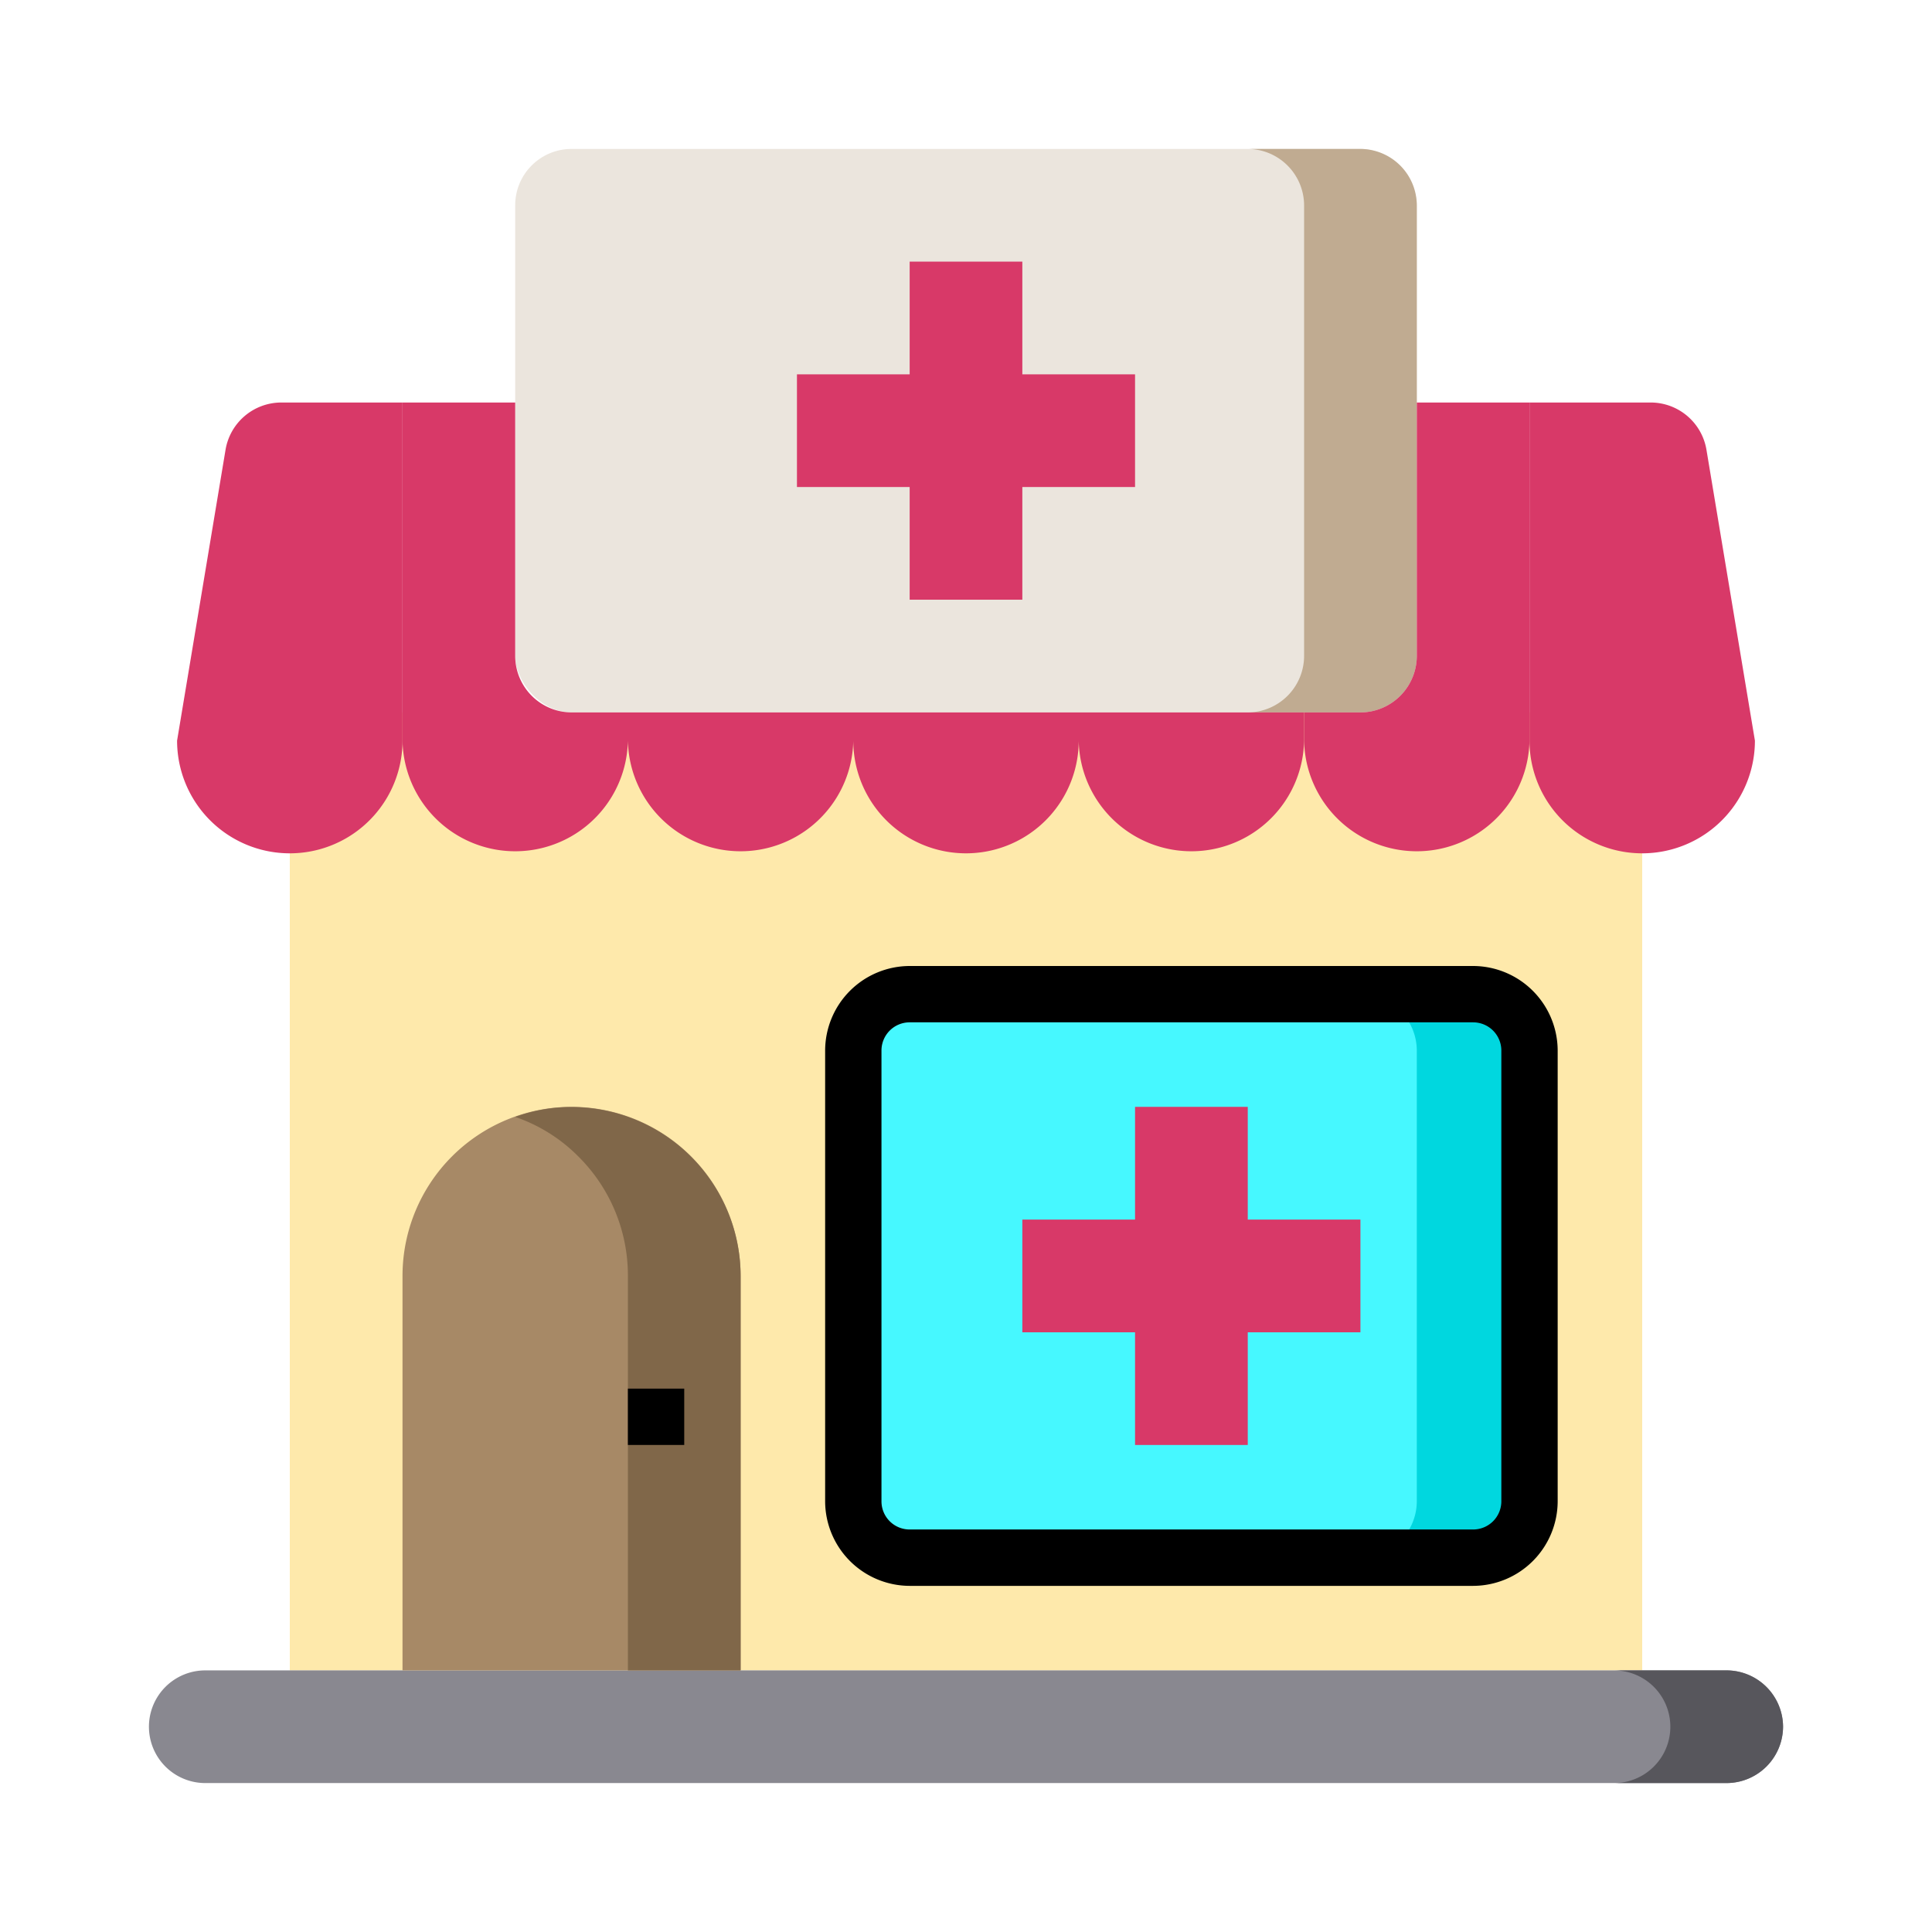<svg id="Layer_1" data-name="Layer 1" xmlns="http://www.w3.org/2000/svg" viewBox="0 0 512 512"><defs><style>.cls-1{fill:#fee9ab;}.cls-2{fill:#898890;}.cls-3{fill:#57565c;}.cls-4{fill:#d83968;}.cls-5{fill:#46f8ff;}.cls-6{fill:#00d7df;}.cls-7{fill:#ebe5dd;}.cls-8{fill:#c0ab91;}.cls-9{fill:#a78966;}.cls-10{fill:#806749;}</style></defs><g id="clinic-health-medical-infirmary-shop"><path class="cls-1" d="M76.8,188.8H435.2V442.67H76.8Z"/><path class="cls-2" d="M472.53,457.6a15,15,0,0,1-14.93,14.93H54.4a14.93,14.93,0,0,1,0-29.86H457.6A15,15,0,0,1,472.53,457.6Z"/><path class="cls-3" d="M472.53,457.6a15,15,0,0,1-14.93,14.93H427.73a14.93,14.93,0,1,0,0-29.86H457.6A15,15,0,0,1,472.53,457.6Z"/><path class="cls-4" d="M452.22,119.14l12.85,77.13a29.87,29.87,0,0,1-59.74,0v-89.6h32.18a15,15,0,0,1,14.71,12.47Z"/><rect class="cls-5" x="226.13" y="263.47" width="179.2" height="149.33" rx="14.93"/><path class="cls-6" d="M405.33,278.4V397.87A15,15,0,0,1,390.4,412.8H360.53a15,15,0,0,0,14.94-14.93V278.4a15,15,0,0,0-14.94-14.93H390.4A15,15,0,0,1,405.33,278.4Z"/><rect class="cls-7" x="136.53" y="39.47" width="238.93" height="149.33" rx="14.93"/><path class="cls-8" d="M375.47,54.4V173.87a15,15,0,0,1-14.94,14.93H330.67a15,15,0,0,0,14.93-14.93V54.4a15,15,0,0,0-14.93-14.93h29.86A15,15,0,0,1,375.47,54.4Z"/><path class="cls-9" d="M196.27,338.13V442.67h-89.6V338.13a44.8,44.8,0,0,1,89.6,0Z"/><path class="cls-10" d="M196.27,338.13V442.67H166.4V338.13a44.4,44.4,0,0,0-13.14-31.66A43.12,43.12,0,0,0,136.53,296a43.25,43.25,0,0,1,14.94-2.62,44.88,44.88,0,0,1,44.8,44.8Z"/><path class="cls-4" d="M405.33,106.67v89.6a29.87,29.87,0,0,1-59.73,0V188.8h14.93a15,15,0,0,0,14.94-14.93v-67.2Z"/><path class="cls-4" d="M360.53,323.2v29.87H330.67v29.86H300.8V353.07H270.93V323.2H300.8V293.33h29.87V323.2Z"/><path class="cls-4" d="M345.6,188.8v7.47a29.87,29.87,0,0,1-59.73,0,29.87,29.87,0,0,1-59.74,0,29.87,29.87,0,0,1-59.73,0,29.87,29.87,0,0,1-59.73,0v-89.6h29.86v67.2a15,15,0,0,0,14.94,14.93Z"/><path class="cls-4" d="M300.8,99.2v29.87H270.93v29.86H241.07V129.07H211.2V99.2h29.87V69.33h29.86V99.2Z"/><path class="cls-4" d="M106.67,106.67v89.6a29.87,29.87,0,0,1-59.74,0l12.85-77.13a15,15,0,0,1,14.71-12.47Z"/><path d="M166.4,368h14.93v14.93H166.4Z"/><path d="M390.4,256H241.07a22.46,22.46,0,0,0-22.4,22.4V397.87a22.47,22.47,0,0,0,22.4,22.4H390.4a22.47,22.47,0,0,0,22.4-22.4V278.4A22.47,22.47,0,0,0,390.4,256Zm7.47,141.87a7.47,7.47,0,0,1-7.47,7.46H241.07a7.46,7.46,0,0,1-7.47-7.46V278.4a7.47,7.47,0,0,1,7.47-7.47H390.4a7.48,7.48,0,0,1,7.47,7.47Z"/></g></svg>